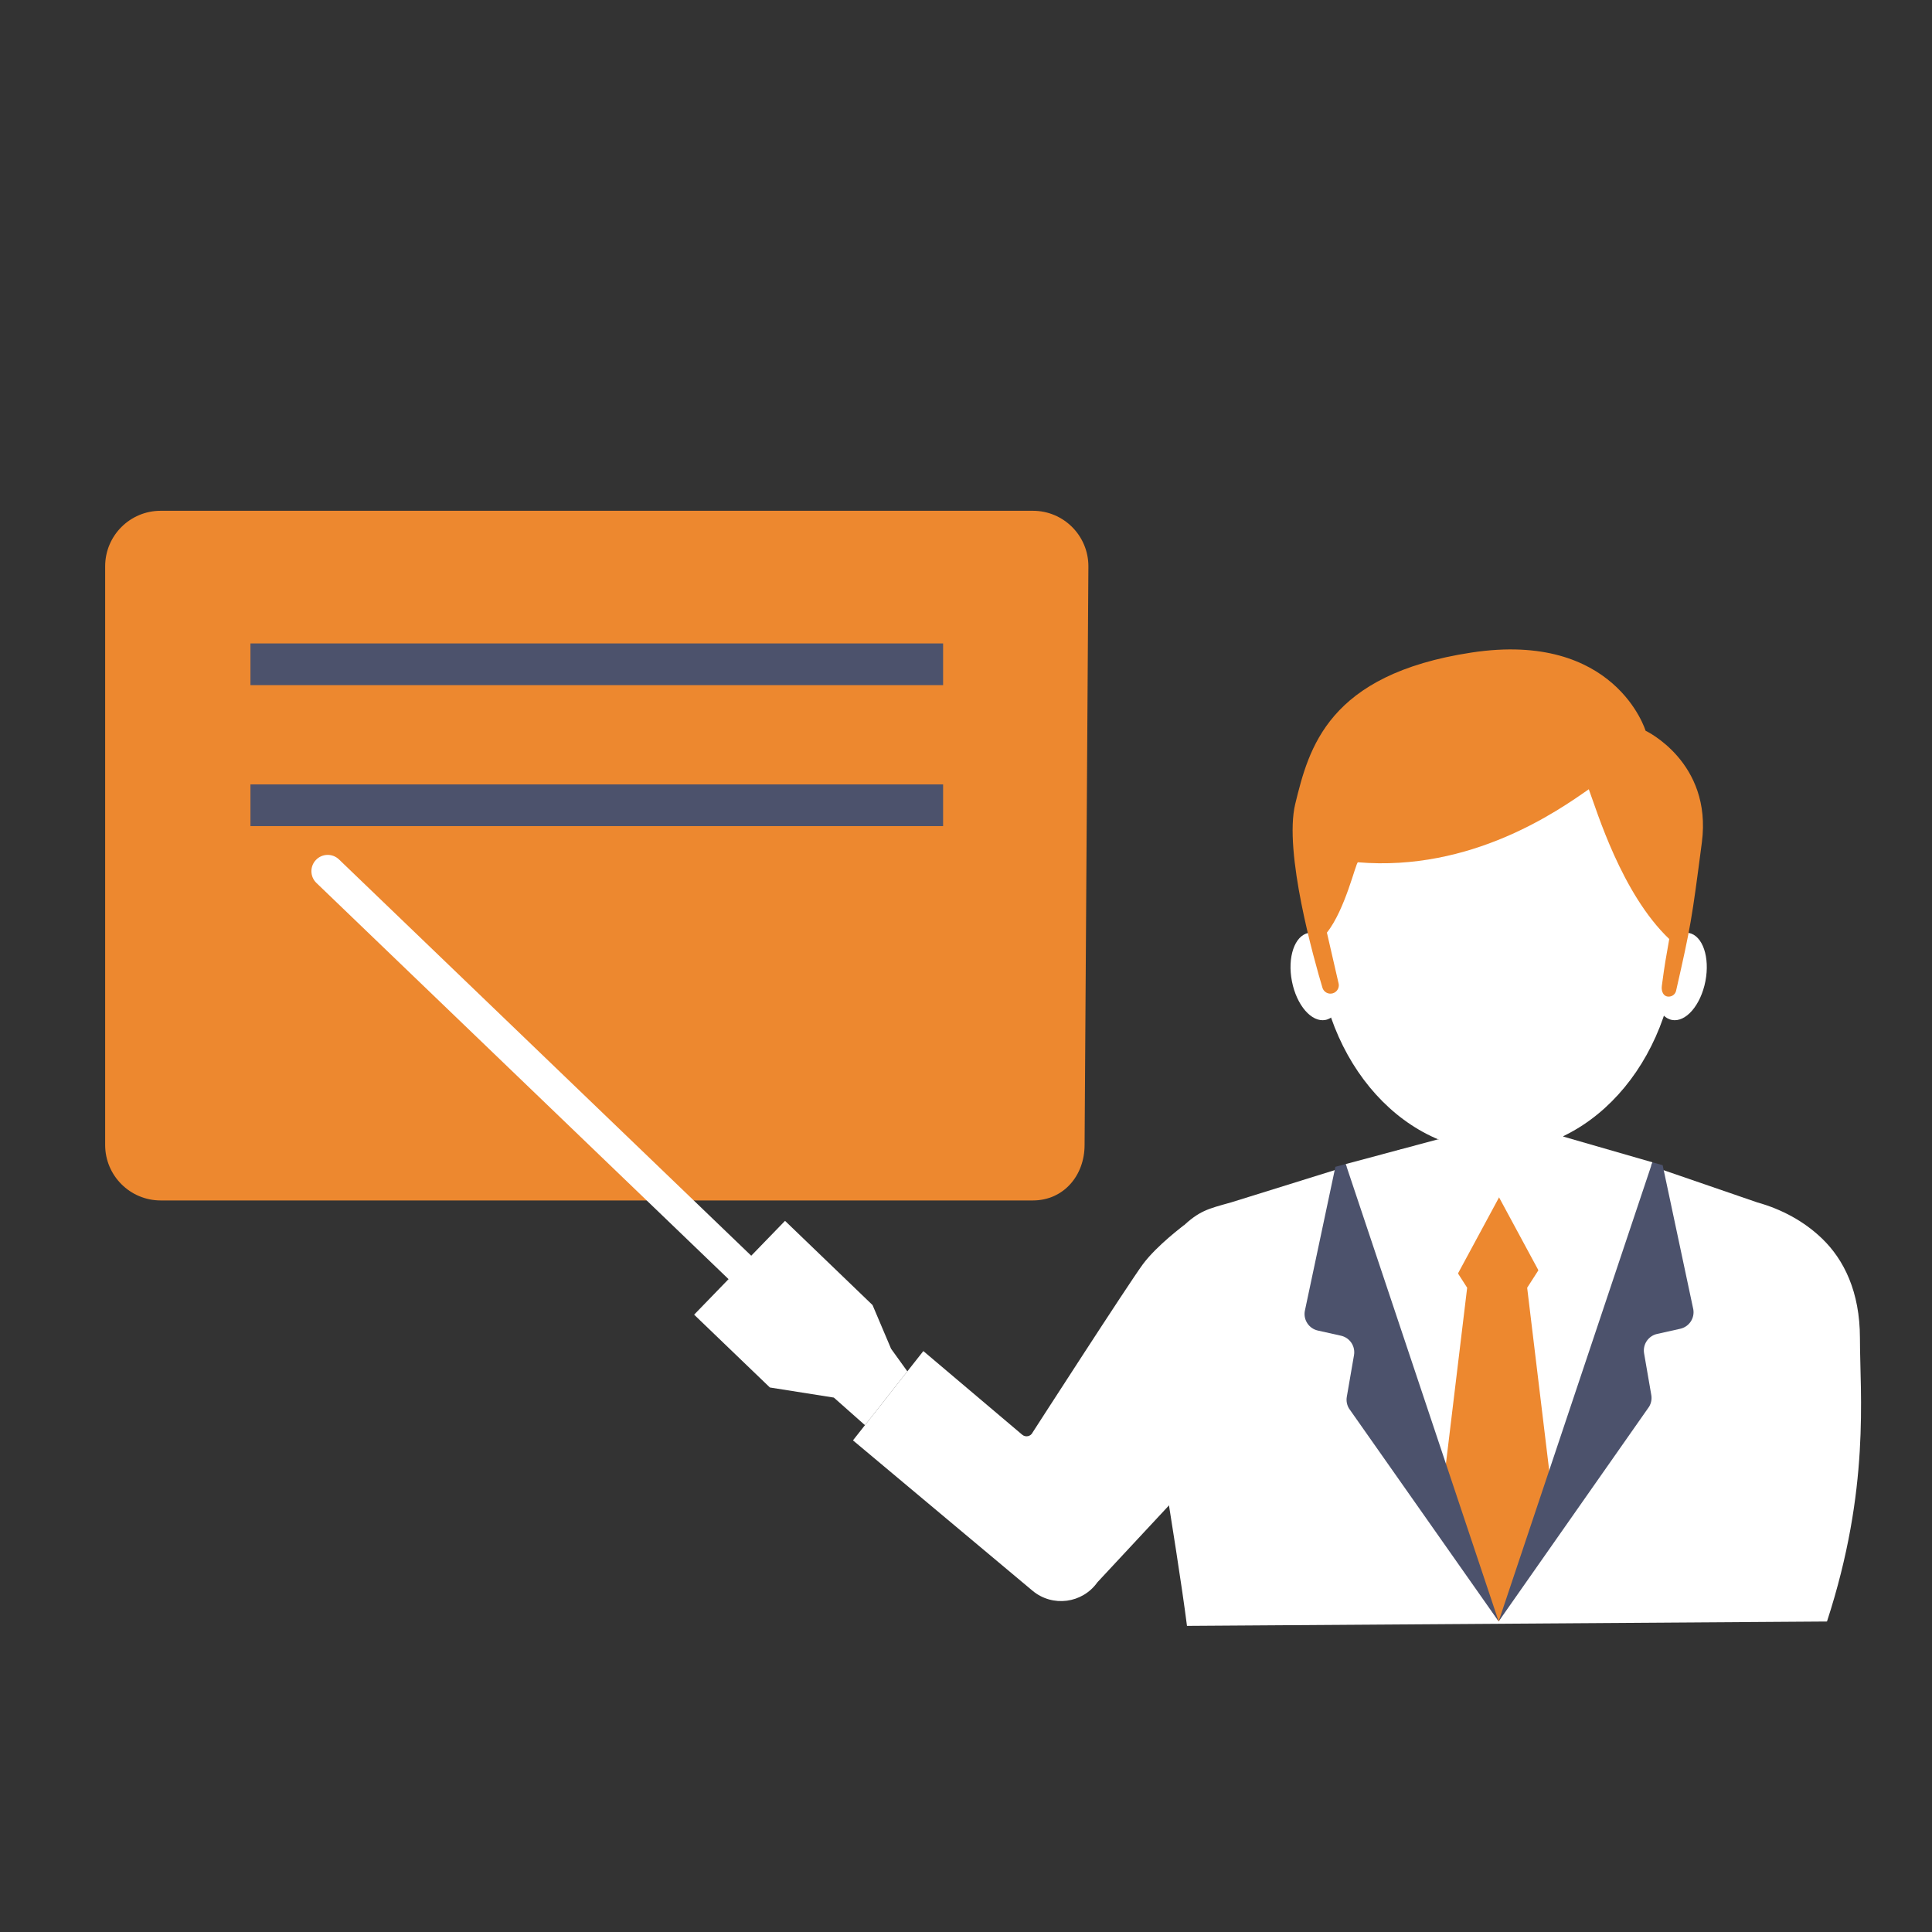 <?xml version="1.0" encoding="iso-8859-1"?>
<!-- Generator: Adobe Illustrator 25.2.1, SVG Export Plug-In . SVG Version: 6.00 Build 0)  -->
<svg version="1.1" id="&#x30EC;&#x30A4;&#x30E4;&#x30FC;_1"
	 xmlns="http://www.w3.org/2000/svg" xmlns:xlink="http://www.w3.org/1999/xlink" x="0px" y="0px" viewBox="0 0 100 100"
	 style="enable-background:new 0 0 100 100;" xml:space="preserve">
<rect x="0" y="0" width="100" height="100" fill="#333333" stroke="none"/>
<path style="fill:#ED882F;" d="M56.335,29.311l-0.197,29.952c0,1.586-1.089,2.872-2.676,2.872H8.316
	c-1.586,0-2.873-1.286-2.873-2.872V29.311c0-1.587,1.286-2.873,2.873-2.873h45.147C55.049,26.438,56.335,27.724,56.335,29.311z"/>
<g>
	<g>
		<path style="fill:#FFFFFF;" d="M40.323,68.394c-0.211,0-0.421-0.078-0.584-0.235L16.378,45.701
			c-0.336-0.323-0.347-0.856-0.024-1.192c0.323-0.337,0.857-0.347,1.193-0.024l23.361,22.457c0.336,0.323,0.347,0.857,0.024,1.192
			C40.766,68.307,40.545,68.394,40.323,68.394z"/>
	</g>
	<path style="fill:#FFFFFF;" d="M60.801,77.603L56.8,81.9c-0.778,1.098-2.327,1.298-3.359,0.434l-9.291-7.781l3.642-4.622
		l5.118,4.33c0.174,0.147,0.441,0.09,0.538-0.117c0,0,4.986-7.734,5.706-8.706c0.721-0.973,2.127-2.019,2.127-2.019L60.801,77.603z"
		/>
	<polygon style="fill:#FFFFFF;" points="46.965,70.982 46.122,69.812 45.163,67.55 40.633,63.191 35.928,68.047 39.849,71.816 
		43.16,72.339 44.771,73.767 	"/>
</g>
<rect x="12.963" y="33.304" style="fill:#4C526C;" width="35.852" height="2.158"/>
<rect x="12.963" y="40.601" style="fill:#4C526C;" width="35.852" height="2.158"/>
<g>
	<path style="fill:#FFFFFF;" d="M94.564,83.929c2.246-6.887,1.708-11.728,1.706-14.675c-0.002-2.396-0.832-4.053-1.947-5.133
		c-0.936-0.907-2.108-1.534-3.364-1.884l-8.645-2.973l-4.745,2.674l-4.986-2.461l-8.866,2.76c-1.218,0.34-1.632,0.425-2.553,1.291
		c-1.146,1.077-2.24,2.766-2.031,5.214c0.194,2.284,1.766,11.184,2.305,15.413L94.564,83.929z"/>
	<polygon style="fill:#FFFFFF;" points="77.57,83.924 85.527,60.16 79.384,61.938 75.286,61.938 69.655,60.253 77.57,83.924 	"/>
	<polygon style="fill:#FFFFFF;" points="81.316,62.292 74.084,62.292 74.992,54.33 80.409,54.33 	"/>
	<g>
		<path style="fill:#FFFFFF;" d="M88.271,50.792c-0.243,1.244-1.019,2.139-1.735,2c-0.716-0.14-1.099-1.261-0.856-2.505
			c0.243-1.244,1.019-2.139,1.735-1.999C88.13,48.426,88.513,49.548,88.271,50.792z"/>
		<path style="fill:#FFFFFF;" d="M66.87,50.792c0.243,1.244,1.019,2.139,1.735,2c0.715-0.14,1.099-1.261,0.856-2.505
			c-0.243-1.244-1.019-2.139-1.735-1.999C67.01,48.426,66.627,49.548,66.87,50.792z"/>
		<ellipse style="fill:#FFFFFF;" cx="77.493" cy="48.273" rx="9.328" ry="11.32"/>
		<path style="fill:#ED882F;" d="M85.175,37.823c0,0-1.565-5.18-9.012-4.047c-7.447,1.133-8.418,4.964-9.119,7.825
			c-0.612,2.493,0.986,8.121,1.405,9.522c0.057,0.189,0.234,0.316,0.431,0.308c0.257-0.01,0.45-0.24,0.413-0.495l-0.612-2.664
			c0.96-1.206,1.5-3.649,1.607-3.64c5.878,0.492,10.361-2.67,11.948-3.78c0.421,1.121,1.692,5.395,4.164,7.752
			c-0.19,1.087-0.222,1.215-0.384,2.427c-0.041,0.307,0.106,0.594,0.412,0.55c0.161-0.023,0.291-0.143,0.327-0.301
			c0.752-3.313,0.807-3.633,1.334-7.684C88.628,39.442,85.175,37.823,85.175,37.823z"/>
	</g>
	<polygon style="fill:#ED882F;" points="80.547,64.316 79.02,61.938 75.967,61.938 74.44,64.316 75.94,66.653 74.439,79.098 
		77.57,83.924 80.547,79.098 79.046,66.654 	"/>
	<path style="fill:#4C526C;" d="M77.57,83.924l7.787-11.113c0.109-0.181,0.15-0.395,0.114-0.603l-0.373-2.158
		c-0.08-0.462,0.218-0.905,0.677-1.007l1.193-0.266c0.457-0.102,0.754-0.541,0.678-1l-1.587-7.468l-0.533-0.148L77.57,83.924z"/>
	<path style="fill:#4C526C;" d="M77.57,83.924l-7.746-11.021c-0.109-0.181-0.15-0.395-0.114-0.603l0.373-2.158
		c0.08-0.462-0.218-0.905-0.677-1.007l-1.193-0.266c-0.457-0.102-0.754-0.541-0.678-1.001l1.585-7.475l0.535-0.141L77.57,83.924
		L77.57,83.924z"/>
	<g>
		<path style="fill:#FFFFFF;" d="M80.882,58.82l-3.312,3.117l2.118,3.923c0.404,0.918,1.637,1.081,2.266,0.3l3.573-6L80.882,58.82z"
			/>
	</g>
	<g>
		<path style="fill:#FFFFFF;" d="M74.439,58.969l3.173,2.967l-2.118,3.923c-0.404,0.918-1.637,1.081-2.266,0.3l-3.573-5.907
			L74.439,58.969z"/>
	</g>
</g>
</svg>
